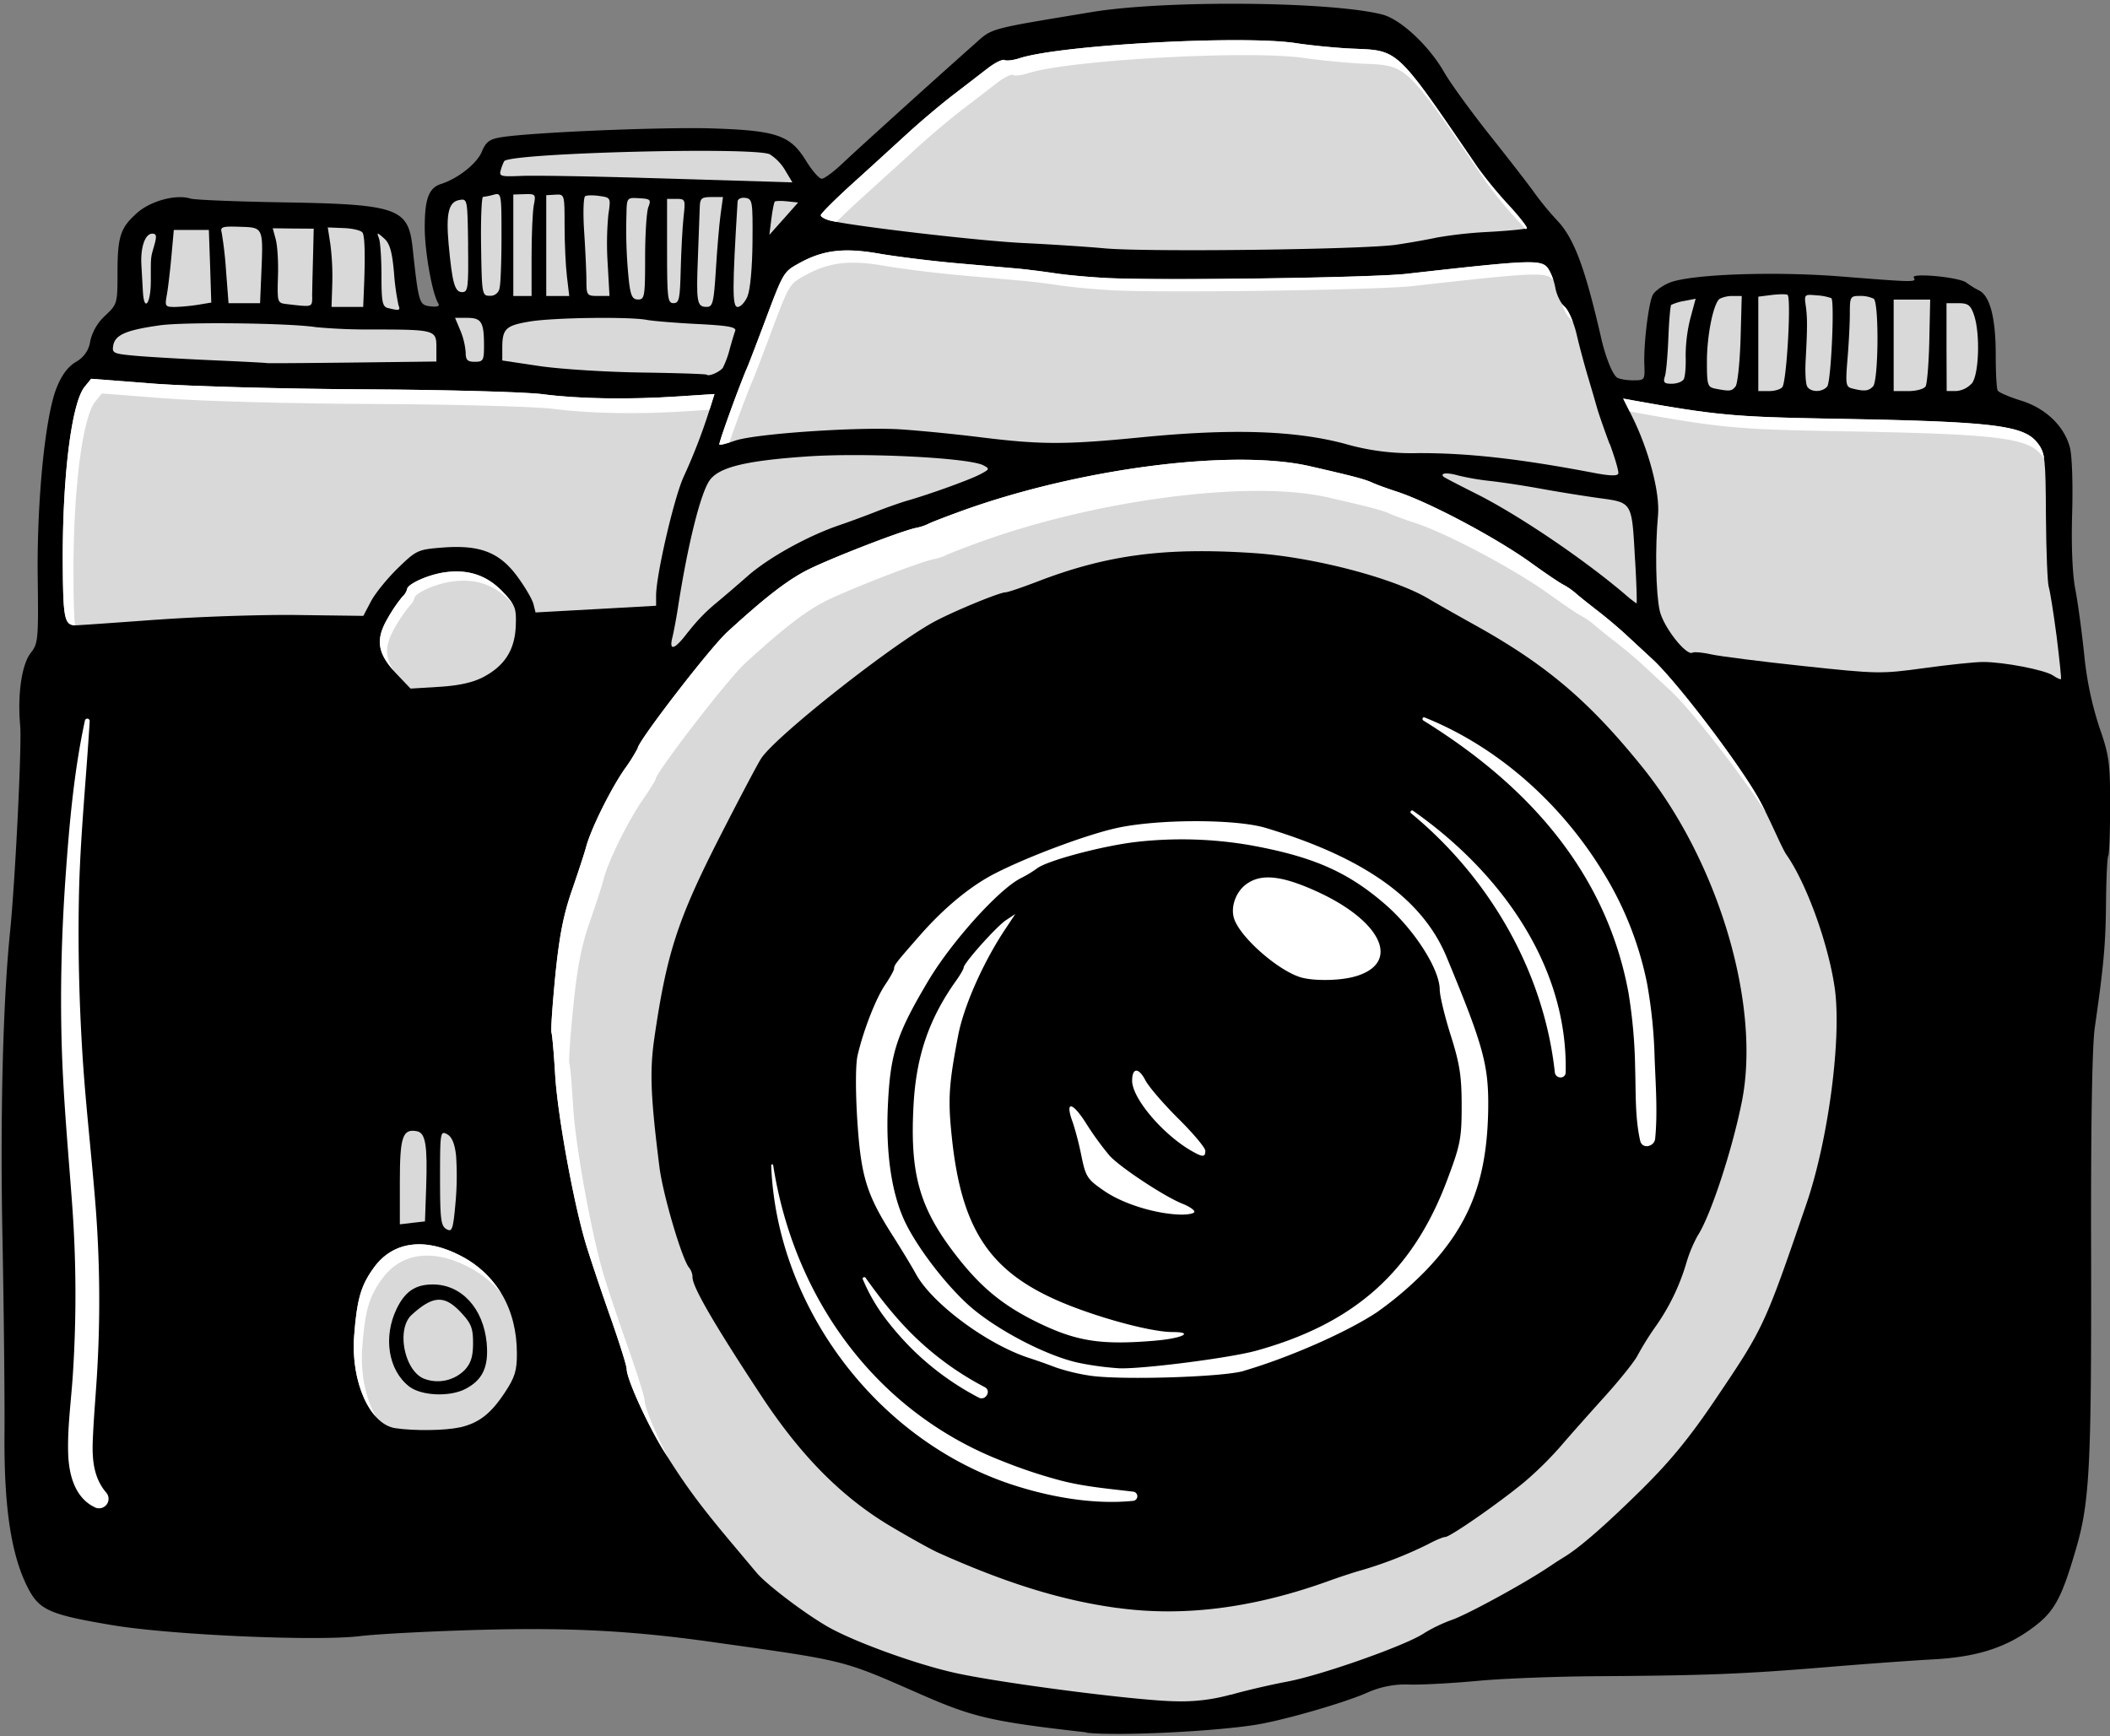 <?xml version="1.0" encoding="UTF-8" standalone="no"?><svg xmlns="http://www.w3.org/2000/svg" xmlns:xlink="http://www.w3.org/1999/xlink" fill="#000000" height="617.7" preserveAspectRatio="xMidYMid meet" version="1" viewBox="-0.6 -1.3 750.6 617.7" width="750.6" zoomAndPan="magnify"><rect x="-0.6" y="-1.3" width="750.6" height="617.7" fill="#808080" stroke="none"/><g id="change1_1"><path d="M385.85,615c-33.82-3.85-40.16-5.31-59.17-13.65C298.62,589.05,301,589.65,253,582.89c-28.76-4.07-51-5.23-83.16-4.35-17.19.48-36.3,1.47-42.49,2.23-15.44,1.87-67.31-.43-88-3.91-22.49-3.78-26-5.37-30.12-13.44C3.36,551.83.81,534.9,1,509.06c.1-12.55-.23-44.49-.74-71C-.55,395.16.44,355,3,330c1.83-18.27,4.2-66.45,3.58-73.13-1-11.14.53-21.78,3.8-25.95,2.58-3.27,2.72-4.82,2.44-26.53-.35-27.09,2.58-57.08,6.62-67.47,1.84-4.7,4-7.64,6.93-9.46A9.88,9.88,0,0,0,31.51,120a17.6,17.6,0,0,1,5.31-9c4.29-4.06,4.38-4.34,4.38-15.1,0-13.09,1-16.22,7.1-21.56,4.81-4.22,13.76-6.59,18.83-5,1.43.46,16.06,1.06,32.49,1.34,41.11.67,45,2,46.54,16,2.17,20,2.33,20.52,6.34,21,2.56.29,3.43-.06,2.79-1.09-2.12-3.42-4.77-18.21-4.8-26.83,0-10.28,1.41-14.2,5.77-15.6,6-1.91,12.74-7.21,14.51-11.43,1.48-3.57,2.72-4.51,6.85-5.19,10.48-1.75,57.88-3.73,75.37-3.15,22.81.76,27.54,2.41,33.16,11.54,2.18,3.52,4.66,6.37,5.58,6.36s4.28-2.51,7.5-5.57c5.4-5.12,32.13-29.29,46.72-42.24,6.68-5.92,4.3-5.26,41.86-11.5,26-4.31,85.24-3.8,103.37.9,6.48,1.68,16.55,11.08,21.9,20.42,2.27,4,9.76,14.28,16.64,22.93S543.65,65,545.39,67.49a104.36,104.36,0,0,0,8.05,9.75C559.39,83.57,563.27,94,569,119c1.62,7,4,12.81,5.61,14,.76.53,3.31,1,5.68,1,4.2,0,4.27-.07,4.06-5.51-.28-7.33,1.47-21.86,3-24.86.67-1.31,3.31-3.25,5.83-4.31,7.32-3.06,36.95-4.16,61-2.27,26.55,2.11,27.05,2.11,26,.38s16.29-.15,18.78,1.85a29.69,29.69,0,0,0,4.53,2.79c3.86,2,5.88,9.86,5.86,23.09,0,6.22.3,11.86.71,12.51s4.11,2.25,8.27,3.54c8.81,2.75,15.33,9,17.4,16.64.77,2.88,1.11,12.89.81,23.37-.34,11.52.07,21.54,1.09,26.93.91,4.71,2.34,15.24,3.19,23.37a120.78,120.78,0,0,0,5.38,25.88c3.5,10,3.86,12.62,3.84,27.91,0,9.28-.3,17.34-.66,17.9s-.72,8-.79,16.56c-.14,14.89-.83,22.52-4,44.48-.94,6.56-1.42,34.49-1.31,79.79.14,76.07-.49,88.89-5.32,105.5-5.21,17.92-7.73,22.55-15.54,28.31-9.7,7.15-20,10.38-35.64,11.2-7.15.39-24.45,1.64-38.42,2.81-28.71,2.38-42.64,2.93-80.74,3.16-14.66.09-33.73.83-42.33,1.64s-19.45,1.42-24.12,1.34a33.36,33.36,0,0,0-15.68,3c-8.05,3.5-28.34,9.38-38.38,11.13-14.43,2.51-50.17,4.26-61.21,3Z"/></g><g id="change2_1"><path d="M437.26,601.63c4.68-1.37,13.78-3.5,20.23-4.72,12.27-2.33,42.46-13,48.56-17.22a54.77,54.77,0,0,1,10.06-4.79c5.73-2.08,25.75-13,34.35-18.81,1.72-1.15,4.09-2.69,5.27-3.4,5.48-3.28,14.88-11.48,27.65-24.08,10.23-10.12,17.1-18.49,26.27-32.1C626.88,471,627.09,470.49,642,427c7.85-22.93,12.6-59.2,10.07-76.85-2.26-15.67-10-37.1-17.12-47.31-1.89-2.72-5.65-12.3-10-20.09-7.19-12.79-29.14-41.6-37.74-49.54L578,224.67c-2.5-2.35-7.18-6.29-10.38-8.76S561,210.7,560,209.8a24.71,24.71,0,0,0-4.58-3.15c-1.55-.83-6.62-4.27-11.29-7.65-12.47-9-36.44-21.73-48-25.46-3.36-1.09-7.28-2.53-8.71-3.2-2.58-1.18-6.86-2.31-22.16-5.81-27.45-6.25-82,.8-123.93,16-5.83,2.12-11.15,4.19-11.8,4.59a18.38,18.38,0,0,1-4.36,1.4c-5.25,1.09-30,10.68-38.34,14.85-7.21,3.63-15.23,9.81-28.69,22.16-6.21,5.67-31.89,39-31.89,41.36a61.37,61.37,0,0,1-4.68,7.44c-5.11,7.39-12,21.42-13.66,27.64-.57,2.14-2.85,9.1-5.05,15.46-3,8.62-4.51,16.31-5.91,30.28-1,10.3-1.66,19.45-1.37,20.35s.88,7.74,1.32,15.2c.85,14.13,6.56,45.49,10.92,60,1.4,4.66,5.23,16.1,8.51,25.41s6,17.89,6,19.08c0,3.53,7.45,19.89,13.35,29.36,7.37,11.83,12.63,19,23.78,32.28,3.59,4.27,7.69,9.17,9.13,10.86,3.34,4,16.24,13.85,24.69,18.83,8.92,5.3,31.37,13.52,45.65,16.72,16.18,3.64,65.37,10,78.76,10.14a65.34,65.34,0,0,0,19.54-2.37Z" fill="#d9d9d9"/></g><g id="change1_2"><path d="M397.05,570.77c-19.92-2.7-39.49-8.75-64-19.74-2.51-1.13-10-5.31-16.76-9.31-17.34-10.31-31.93-25-46-46.34-16.75-25.42-24.54-38.83-24.54-42.27a5.63,5.63,0,0,0-1.17-3.38C242.14,447.07,235.29,424,234,414c-3.19-25.39-3.53-34.26-1.8-46.17,4.36-30,8.29-42,23-70.93,7.09-13.89,13.82-26.66,15-28.41,5.3-8.09,48-41.67,62.41-49.07,7.58-3.91,22.49-10,24.51-10,.79,0,5.84-1.72,11.25-3.79,24.88-9.59,45.58-12.29,77.28-10.15,21.23,1.45,49.71,8.92,62,16.27,2.51,1.5,9.54,5.49,15.62,8.87,26,14.36,41.36,27.38,60.44,51.07,27,33.52,42.17,84.49,35.35,118.83-3.43,17.28-11.18,40.81-15.71,47.72a49.24,49.24,0,0,0-4.13,10,76.8,76.8,0,0,1-11.31,23,106,106,0,0,0-6,9.72c-1.08,2.12-6.35,8.69-11.71,14.63s-12.42,13.87-15.64,17.65A126.5,126.5,0,0,1,541.6,526c-9.19,7.57-26.36,19.5-28.09,19.5-.75,0-3.59,1.2-6.31,2.67a145.66,145.66,0,0,1-23.64,9.2c-2.15.57-7.45,2.3-11.75,3.86-26.62,9.57-51.3,12.71-74.76,9.52Z"/></g><g id="change3_1"><path d="M441.85,486.39c16.29-4.77,36.73-13.78,47.44-20.9a125.53,125.53,0,0,0,17.15-14.61c15.81-16.43,22-32.51,22.37-57.75.19-15.52-1.72-22.46-14.84-54.05-8.55-20.56-29.23-35.3-64.3-45.84-10.79-3.25-38.86-3.18-53.4.12-10.76,2.45-31,10-42.75,16-8.7,4.4-18.15,12.17-26.72,21.93-8.71,9.92-9.34,10.74-9.34,12,0,.58-1.44,3.16-3.18,5.74-3.33,4.91-7.8,16.36-9.83,25.25-.7,3.11-.74,12.38-.09,22.81,1.28,20,3.26,26.51,12.48,41,3.19,5,6.94,11.2,8.34,13.76,5.74,10.59,25.4,25.16,40.42,30,1.82.58,5.95,2,9.17,3.25a70.76,70.76,0,0,0,13,3.09c11.8,1.52,46.76.37,54-1.75Zm-58.21-2.75c-11.75-2.34-30.69-12.3-40.23-21.13-8-7.39-17.26-19.51-21.68-28.34-5-9.95-7.26-24.56-6.5-41.7.83-18.88,3-25.67,14.35-44.77,8.28-13.93,25.14-32.66,32.95-36.57a43,43,0,0,0,5.74-3.46c3.51-2.81,23.85-8.2,35.81-9.5a143.54,143.54,0,0,1,39.75,1.16c22.56,4.05,35,9.49,48.48,21.22,10.29,9,19.22,22.95,19.25,30.19,0,2.17,1.77,9.51,3.91,16.27,3.21,10.16,3.89,14.54,3.89,25.05,0,11.67-.45,13.93-5.15,26.43-12.2,32.5-32.84,51-67.87,60.71-9.15,2.55-39.63,6.48-48.57,6.29a105.22,105.22,0,0,1-14.13-1.85Zm26.76-8c9.61-.81,14.07-3.06,6.05-3.06s-28.33-5.65-41.22-11.37c-24.21-10.74-33.89-25.83-37.24-58-1.42-13.45-1.08-18.74,2.27-36.18,2-10.46,9-26.26,17-38.16l3.32-5-3.25,2.14c-3.39,2.21-15.12,15.33-15.12,16.91,0,.49-1.24,2.63-2.76,4.75-9.59,13.5-14.13,26.77-15.07,44.1C323,417,326.61,429.1,340.62,446.73c8.67,10.9,16.78,17.26,29.75,23.32,12.74,5.95,21.45,7.17,40,5.6Zm13.87-45.88c0-.64-1.91-1.91-4.24-2.83-6.31-2.49-22-12.83-25.88-17.05a106.53,106.53,0,0,1-8.46-11.66c-5-7.84-7.55-7.89-4.63-.11a109.34,109.34,0,0,1,3,11.65c1.57,7.67,2.08,8.46,8.25,12.68,6.68,4.58,18.27,8.15,27.08,8.36,2.69.05,4.88-.41,4.88-1Zm3.9-21.66c0-1.08-4.31-6.2-9.55-11.4S408.05,385.33,406.84,383c-2.39-4.62-4.7-4.51-4.7.19,0,6.29,11.11,19.33,21.42,25.12,3.71,2.1,4.61,2.07,4.61-.19ZM481.74,346c16.18-4.86,9.16-19.78-14.33-30.35-12.31-5.55-19.52-6.23-24.75-2.33-3.83,2.86-5.67,8.48-4.12,12.56,2.67,7,16.37,18.73,24.16,20.67,4.89,1.22,14,1,19-.55Z" fill="#ffffff"/></g><g id="change2_2"><path d="M163,506.51c6.8-1.58,11-4.82,16.06-12.52,3.5-5.3,4.22-7.64,4.22-13.7,0-15.84-7.13-28.19-20.17-34.92-12.67-6.54-23.84-5-30.57,4.1-4.73,6.45-6.13,11.21-7.15,24.32-1.27,16.35,5.51,31.65,14.66,33,6.66,1,17.85.87,22.95-.32Z" fill="#d9d9d9"/></g><g id="change1_3"><path d="M144.89,491.9c-7.39-5.81-9.24-17.59-4.37-27.63,3-6.15,6.66-8.62,12.85-8.62,10.2,0,18,8.52,19.16,20.84.76,8.47-1.41,13.15-7.59,16.35-5.64,2.91-15.76,2.44-20.05-.94Z"/></g><g id="change2_3"><path d="M164.74,486.06c2.19-2.41,2.94-4.78,2.94-9.55,0-5.42-.66-7-4.4-11-5.8-6.15-9.88-5.92-17.42.95-5.65,5.14-2.55,20.3,4.66,22.83a13.58,13.58,0,0,0,14.22-3.23Z" fill="#d9d9d9"/></g><g id="change2_4"><path d="M161.63,409.72c-.49-4.26-1.5-6.63-3.21-7.53-2.37-1.29-2.48-.66-2.48,15.58,0,14.75.3,17.07,2.28,18.2s2.37.26,3.22-9.38a105.23,105.23,0,0,0,.19-16.87Z" fill="#d9d9d9"/></g><g id="change2_5"><path d="M151,421.15c.51-15-.21-19.38-3.25-20-5.12-1-6.11,1.91-6.11,17.9v15.21l4.46-.53,4.48-.51Z" fill="#d9d9d9"/></g><g id="change2_6"><path d="M171.14,239.67c7.72-4,11.39-9.68,11.73-18.23.25-6.4-.12-7.39-4.54-12.1-5.64-6-12.46-8.29-21-7-5.85.87-13.13,4.21-13.13,6a5.82,5.82,0,0,1-1.69,2.65,52.71,52.71,0,0,0-5.23,7.72c-4.45,7.61-3.68,12.52,3.18,19.73l5,5.23,10.12-.62c6.86-.41,11.91-1.5,15.57-3.39Z" fill="#d9d9d9"/></g><g id="change2_7"><path d="M731,225c-1.08-8.19-2.33-16.07-2.79-17.5s-.9-12.67-1-25c-.1-20.63-.31-22.64-2.86-26-4.89-6.58-15.49-7.83-74.75-8.85-33-.59-40.33-1.28-69.29-6.49l-3.49-.64,3.12,6.22c6,12,10,27.23,9.28,35.23-1.08,11.69-.8,27.67.6,34,1.29,5.79,9.52,16.27,11.71,14.91.57-.35,3.54-.07,6.63.62s17.84,2.56,32.77,4.15c26.41,2.82,27.58,2.84,43,.73,8.71-1.21,18.11-2.18,20.9-2.18,7.35,0,21.89,2.81,24.83,4.77,1.37.94,2.68,1.52,2.89,1.33S732,233.22,731,225Z" fill="#d9d9d9"/></g><g id="change2_8"><path d="M244.28,223.45a64.63,64.63,0,0,1,8.94-9.43c2.61-2.14,8.09-6.82,12.17-10.41,7.35-6.48,21.33-14.24,32.53-18.05,3.23-1.1,9.09-3.25,13-4.79s8.93-3.29,11.07-3.91c7.93-2.26,22.4-7.47,26-9.38,3.48-1.83,3.57-2,1.21-3.25-5.19-2.68-41.94-4.54-62.41-3.16-22.42,1.52-31.93,3.89-35.11,8.75s-7.67,22.84-11.08,44.87c-.61,3.94-1.52,8.76-2,10.74-1.32,5.18.87,4.4,5.64-2Z" fill="#d9d9d9"/></g><g id="change2_9"><path d="M55,219.18c15-1.1,37.77-1.86,50.51-1.68l23.14.3,2.7-5.14c1.49-2.83,5.78-8.13,9.54-11.79,6.59-6.41,7.16-6.68,15.76-7.36,13.37-1.06,20.37,1.61,26.73,10.21,2.76,3.73,5.35,8.16,5.78,9.86l.76,3,21.45-1.18,21.43-1.2v-3.63c0-7.19,6.32-34.53,9.76-42.18a203.84,203.84,0,0,0,9.23-23.87l1.78-5.64-12.67.83c-17.84,1.19-35.56.91-48.49-.78-6.08-.79-34.5-1.57-63.16-1.72s-62.31-1.08-74.77-2l-22.66-1.75-2.34,2.88c-4.62,5.72-7.87,31.69-7.75,62,.09,20.53.54,22.82,4.61,22.82.72,0,13.62-.88,28.66-2Z" fill="#d9d9d9"/></g><g id="change2_10"><path d="M581.05,198.06c-1.17-21.13-.8-20.51-13.07-22.2-5.61-.78-14.88-2.28-20.62-3.33s-13.71-2.26-17.74-2.71a89.37,89.37,0,0,1-11.64-2c-3.86-1.1-6.49-.84-5,.53.3.26,5.46,2.95,11.45,5.95,14.89,7.46,38,23.06,52.91,35.72a45.06,45.06,0,0,0,4.24,3.36c.17,0,0-6.84-.51-15.27Z" fill="#d9d9d9"/></g><g id="change2_11"><path d="M572,156.69c-1.87-5-3.91-10.85-4.51-13s-2.06-7.12-3.23-11.05-3-10.69-4-15-3-8.73-4.29-9.83-2.78-4.08-3.26-6.61a20.49,20.49,0,0,0-2.61-7c-2.38-3.27-5.74-3.14-50.32,1.89-12.31,1.38-86.3,2.46-106.15,1.52-5.73-.27-14.23-1-18.89-1.7S364,94.47,361.09,94.22l-21.48-1.89c-9-.8-21.34-2.34-27.54-3.41-12.58-2.19-20-1.27-28.61,3.55-5.36,3-5.4,3.07-12.22,21.27-2.69,7.15-5.39,14.19-6,15.62-3,6.91-10.3,27.14-9.94,27.49s2.73-.41,5.6-1.38c7.27-2.51,44.34-5,59.18-4,6.8.46,19.12,1.68,27.35,2.7,22.33,2.78,30.78,2.79,58,.11,32.05-3.16,54.56-2.46,72.42,2.31a85.09,85.09,0,0,0,26,3.31c17.76-.06,36.15,2,62.4,7,5.78,1.12,8.59,1.19,8.84.27.21-.76-1.17-5.46-3-10.46Z" fill="#d9d9d9"/></g><g id="change2_12"><path d="M700.78,135.21c2.63-3.08,3.12-17.9.81-24.54-1.2-3.45-2.1-4.11-5.6-4.11h-4.15l0,15.63.06,15.63h3.3a8.37,8.37,0,0,0,5.53-2.61Zm-84,1c.73-.88,1.54-8.51,1.8-16.92L619,104l-3.26,0a10.33,10.33,0,0,0-4.59,1c-2.24,1.62-4.54,12.93-4.54,22.38,0,8.31.23,9,2.93,9.58,5.21,1,5.85.93,7.19-.71Zm16.7.15c1.54-2.48,3.16-31.58,1.83-32.74-.35-.32-2.84-.3-5.52,0l-4.9.62v33.59h3.83c2.11,0,4.25-.67,4.76-1.5Zm15.94-.2c1.33-1.61,2.66-30.19,1.46-31.38a18.2,18.2,0,0,0-5.14-1c-4.4-.42-4.54-.32-4,3.46.63,4.31.63,7.93,0,19.56-.25,4.29,0,8.55.56,9.43,1.29,2.1,5.36,2.07,7.13-.05Zm16.26.05c2-2.05,2.18-29.85.27-31.23a10.76,10.76,0,0,0-4.91-1c-3.41,0-3.59.26-3.59,6.29,0,3.48-.37,10.74-.83,16.14-.74,9-.6,9.9,1.63,10.48,4.35,1.12,5.88.95,7.43-.71Zm18.7,0c.56-.88,1.16-8.21,1.34-16.26l.32-14.67h-13v32.56h5.14c2.81,0,5.58-.73,6.15-1.63Zm-86.06-2.49c.53-.84.85-4.5.73-8.14a55.16,55.16,0,0,1,1.66-13.6l1.89-7-4.06.79a17.27,17.27,0,0,0-4.64,1.4c-.31.32-.76,5.56-1,11.64s-.76,12.26-1.23,13.75c-.7,2.2-.29,2.66,2.42,2.66,1.8,0,3.69-.69,4.2-1.52Z" fill="#d9d9d9"/></g><g id="change2_13"><path d="M256.58,129.46a32.47,32.47,0,0,0,2.35-6.37c.74-2.73,1.66-5.75,2-6.68.51-1.35-2.48-1.89-13.43-2.44-7.74-.39-15.85-1.06-18-1.47-6.18-1.18-33.1-.83-41.58.57s-9.83,2.53-9.84,9.22l0,4.66,13.36,2c7.35,1.07,23.6,2.1,36.13,2.28s23,.51,23.25.77c.74.75,4.68-1,5.76-2.51Z" fill="#d9d9d9"/></g><g id="change2_14"><path d="M154.64,122.25c0-6.16-.48-6.3-22.56-6.34a201.92,201.92,0,0,1-20.2-.81c-9.15-1.47-46.53-1.93-55.58-.67-11.89,1.66-15.88,3.36-16.59,7.06-.54,2.85-.09,3.06,8,3.79,4.72.42,17.09,1.13,27.48,1.59s19,.9,19.1,1,13.74,0,30.28-.19l30.07-.37Z" fill="#d9d9d9"/></g><g id="change2_15"><path d="M171.58,121.65c0-8.35-.92-9.87-5.94-9.87h-4.36l1.89,4.52a25.15,25.15,0,0,1,1.89,7.81c0,2.65.64,3.3,3.25,3.3,3,0,3.27-.49,3.27-5.76Z" fill="#d9d9d9"/></g><g id="change2_16"><path d="M141.16,107.26a84.1,84.1,0,0,1-1.61-11.68c-.67-7.46-1.52-10.32-3.53-12.09-2.57-2.24-2.62-2.24-1.79.06.48,1.32.87,7.28.87,13.26,0,9.26.35,11,2.27,11.47,4.07,1,4.54.92,3.79-1Z" fill="#d9d9d9"/></g><g id="change2_17"><path d="M70,107.1l4.56-.76-.41-12.92L73.7,80.51H61.23L60.37,90c-.48,5.19-1.2,11.34-1.63,13.67-.74,4-.55,4.25,2.95,4.23A68.59,68.59,0,0,0,70,107.1Z" fill="#d9d9d9"/></g><g id="change2_18"><path d="M110.43,104.27c0-2,.18-8.22.32-13.91L111,80.05,103.72,80l-7.3-.09,1.06,3.9c.6,2.14,1,8.13.8,13.29-.29,9.13-.21,9.4,3,9.77,9.38,1.11,9.12,1.19,9.2-2.56Z" fill="#d9d9d9"/></g><g id="change2_19"><path d="M128.83,102.33c.53-12.25.37-19.52-.45-20.85-.47-.78-3.44-1.5-6.6-1.64L116,79.61l.93,6a91.59,91.59,0,0,1,.67,14.13l-.26,8.15H128.6Z" fill="#d9d9d9"/></g><g id="change2_20"><path d="M254.07,94.52c.44-7.35,1.2-16.13,1.67-19.54l.85-6.18h-4.08c-3.57,0-4.1.45-4.18,3.58-.06,2-.36,10-.66,17.9-.63,16.06-.35,17.6,3.13,17.6,2.17,0,2.52-1.46,3.27-13.36Z" fill="#d9d9d9"/></g><g id="change2_21"><path d="M265.35,104c.94-2.26,1.67-10.28,1.74-19.2.11-14.49,0-15.34-2.55-15.71-1.46-.21-2.7.36-2.75,1.29-1.91,31.08-1.91,37.53,0,37.53,1.1,0,2.7-1.77,3.58-3.91Z" fill="#d9d9d9"/></g><g id="change2_22"><path d="M53.05,98.76c0-9.22-.12-8.11,1.29-13,.88-3.1.72-3.94-.78-3.94C51,81.82,49.32,86.73,49.7,93c.17,2.82.42,7,.53,9.36.38,7.58,2.82,4.48,2.82-3.57Z" fill="#d9d9d9"/></g><g id="change2_23"><path d="M92.34,96.48c.73-17,.82-16.84-7.56-17.1-6.32-.21-7.1,0-6.52,2.08a135,135,0,0,1,1.56,13.71l.88,11.39H91.92Z" fill="#d9d9d9"/></g><g id="change2_24"><path d="M241.56,94.5c.16-6.61.63-15,1-18.55.71-6.29.64-6.5-2.56-6.5H236.7V88c0,16.82.21,18.56,2.28,18.55s2.31-1.57,2.58-12Z" fill="#d9d9d9"/></g><g id="change2_25"><path d="M228.89,90.36c0-8.19.51-16.25,1.13-17.91,1.06-2.75.78-3-3.25-3.23-4.38-.25-4.4-.23-4.52,5.85a173.36,173.36,0,0,0,.92,24c.6,4.94,1.25,6.18,3.23,6.18,2.3,0,2.49-1.11,2.49-14.9Z" fill="#d9d9d9"/></g><g id="change2_26"><path d="M177.14,101c.38-1.63.66-9.88.66-18.36,0-15.12-.06-15.4-2.77-14.68a24.93,24.93,0,0,1-3.79.78c-.52,0-.85,7.93-.7,17.6.26,17.13.35,17.59,3.12,17.59a3.29,3.29,0,0,0,3.48-2.93Z" fill="#d9d9d9"/></g><g id="change2_27"><path d="M188.5,89.8c0-7.79.37-16,.8-18.16.76-3.78.6-4-3.25-3.87L182,67.9V104h6.5Z" fill="#d9d9d9"/></g><g id="change2_28"><path d="M201.08,97.12c-.46-3.75-.83-11.89-.84-18.09,0-11.19,0-11.26-3.26-11.08l-3.26.19V104h8.18Z" fill="#d9d9d9"/></g><g id="change2_29"><path d="M215.57,92.45A109.61,109.61,0,0,1,215.82,75c.88-5.9.87-6-3.11-6.57-2.21-.34-4.52-.3-5.14.07s-.8,6-.37,12.54.79,14.36.81,17.4c0,5.34.19,5.55,4.13,5.55h4.08Z" fill="#d9d9d9"/></g><g id="change2_30"><path d="M165.93,86c-.22-16.57-.23-16.68-3.17-16.14C159,70.56,158,74.61,159,85.63c1.29,13.87,2.17,17,4.79,17,2.12,0,2.29-1.48,2.12-16.67Z" fill="#d9d9d9"/></g><g id="change2_31"><path d="M496.25,85.74c4.82-.71,11.28-1.87,14.34-2.54a152.44,152.44,0,0,1,18.43-2c7.08-.39,13.16-1,13.52-1.32s-2.62-4.12-6.56-8.4a149,149,0,0,1-11-13.39C495.79,15.4,497.16,16.71,480.38,16c-5.42-.24-14.55-1.11-20.28-2-19.49-2.83-83.46.71-98,5.41-2.31.76-4.73,1-5.37.65s-3.25.87-5.8,2.82-8,6.19-12.2,9.39-11.15,9.06-15.5,13S310,57.38,303.38,63.35s-12,11.33-12,11.91,1.47,1.43,3.27,1.89c8,2,52.93,7.24,68.62,8,9.54.46,22.62,1.3,29.06,1.9,15.09,1.38,92.38.43,103.89-1.3Z" fill="#d9d9d9"/></g><g id="change2_32"><path d="M279.44,70.33c-2.16-.23-4.14-.19-4.42.09s-.83,3.06-1.22,6.17l-.71,5.65,5.13-5.74,5.1-5.76Z" fill="#d9d9d9"/></g><g id="change2_33"><path d="M278.76,59.36a17,17,0,0,0-5.51-5.76c-5.46-2.72-91.94-.51-94.48,2.42a16,16,0,0,0-1.17,3c-.74,2.43-.26,2.57,7.34,2.26,4.46-.2,24.83.14,45.26.76l44.08,1.32,7,.22Z" fill="#d9d9d9"/></g><g id="change3_2"><path d="M581.81,145.58c29,5.21,36.3,5.9,69.29,6.48,59.25,1,69.86,2.28,74.75,8.85.26.36.5.7.71,1a10.29,10.29,0,0,0-2.2-5.45c-4.89-6.58-15.49-7.83-74.75-8.85-33-.59-40.33-1.28-69.29-6.49l-3.49-.64,2.29,4.57Z" fill="#ffffff"/></g><g id="change3_3"><path d="M25.54,203.56c-.13-30.31,3.13-56.28,7.75-62l2.34-2.88,22.66,1.75c12.46,1,46.11,1.89,74.77,2s57.08.94,63.16,1.73c12.93,1.68,30.65,2,48.49.78l7.09-.47,1.77-5.59-12.67.83c-17.84,1.19-35.56.91-48.49-.78-6.08-.79-34.5-1.57-63.16-1.72s-62.31-1.08-74.77-2l-22.66-1.75-2.34,2.88c-4.62,5.72-7.87,31.69-7.75,62,.09,20.12.54,22.72,4.38,22.81C25.68,217.79,25.57,212.36,25.54,203.56Z" fill="#ffffff"/></g><g id="change3_4"><path d="M139.85,222a55,55,0,0,1,5.23-7.72,5.77,5.77,0,0,0,1.7-2.65c0-1.82,7.28-5.16,13.13-6,8.53-1.27,15.35,1,21,7l.91,1a24.71,24.71,0,0,0-3.47-4.27c-5.64-6-12.46-8.29-21-7-5.85.87-13.13,4.21-13.13,6a5.82,5.82,0,0,1-1.69,2.65,52.71,52.71,0,0,0-5.23,7.72c-4.2,7.18-3.68,12,2.15,18.56C136.14,232.25,136.38,228,139.85,222Z" fill="#ffffff"/></g><g id="change3_5"><path d="M228.71,496.88c0-1.18-2.7-9.76-6-19.08s-7.12-20.74-8.51-25.4c-4.37-14.54-10.07-45.9-10.92-60-.44-7.46-1-14.29-1.32-15.2s.33-10.05,1.37-20.35c1.4-14,2.9-21.66,5.9-30.28,2.21-6.36,4.49-13.32,5-15.46,1.63-6.22,8.56-20.25,13.66-27.65,2.58-3.74,4.68-7.08,4.68-7.44,0-2.34,25.69-35.68,31.89-41.35C278,222.29,286,216.1,293.21,212.48c8.34-4.17,33.09-13.76,38.34-14.86a18.73,18.73,0,0,0,4.37-1.39c.65-.41,6-2.47,11.8-4.6,41.92-15.22,96.47-22.27,123.93-16,15.3,3.5,19.58,4.63,22.15,5.81,1.43.67,5.36,2.11,8.72,3.2,11.51,3.73,35.49,16.47,48,25.46,4.66,3.37,9.73,6.82,11.29,7.65a25.91,25.91,0,0,1,4.58,3.14c1,.9,4.38,3.66,7.59,6.11s7.88,6.42,10.39,8.77,6.64,6.18,9.19,8.53c7.41,6.83,24.71,29.15,34,43.39-.83-1.67-1.68-3.33-2.57-4.93-7.19-12.79-29.14-41.6-37.74-49.54L578,224.67c-2.5-2.35-7.18-6.29-10.38-8.76S561,210.7,560,209.8a24.71,24.71,0,0,0-4.58-3.15c-1.55-.83-6.62-4.27-11.29-7.65-12.47-9-36.44-21.73-48-25.46-3.36-1.09-7.28-2.53-8.71-3.2-2.58-1.18-6.86-2.31-22.16-5.81-27.45-6.25-82,.8-123.93,16-5.83,2.12-11.15,4.19-11.8,4.59a18.38,18.38,0,0,1-4.36,1.4c-5.25,1.09-30,10.68-38.34,14.85-7.21,3.63-15.23,9.81-28.69,22.16-6.21,5.67-31.89,39-31.89,41.36a61.37,61.37,0,0,1-4.68,7.44c-5.11,7.39-12,21.42-13.66,27.64-.57,2.14-2.85,9.1-5.05,15.46-3,8.62-4.51,16.31-5.91,30.28-1,10.3-1.66,19.45-1.37,20.35s.88,7.74,1.32,15.2c.85,14.13,6.56,45.49,10.92,60,1.4,4.66,5.23,16.1,8.51,25.41s6,17.89,6,19.08c0,3.53,7.45,19.89,13.35,29.36l1.32,2.09C232.64,508.73,228.74,499.44,228.71,496.88Z" fill="#ffffff"/></g><g id="change3_6"><path d="M558,112.19a5.11,5.11,0,0,1,1,1.19c-1-2.64-2.11-4.83-3-5.56a5.71,5.71,0,0,1-.89-1A12.45,12.45,0,0,0,558,112.19Z" fill="#ffffff"/></g><g id="change3_7"><path d="M267.27,133.72c.62-1.43,3.32-8.46,6-15.62,6.82-18.19,6.86-18.25,12.23-21.27,8.59-4.82,16-5.74,28.61-3.55,6.2,1.08,18.58,2.62,27.54,3.41s18.62,1.64,21.48,1.89,9,1,13.67,1.7S390,101.71,395.69,102c19.86.94,93.85-.14,106.16-1.52,43.46-4.9,47.74-5.14,50.13-2.12a16.25,16.25,0,0,0-1.85-4.13c-2.38-3.27-5.74-3.14-50.32,1.89-12.31,1.38-86.3,2.46-106.15,1.52-5.73-.27-14.23-1-18.89-1.7S364,94.47,361.09,94.22l-21.48-1.89c-9-.8-21.34-2.34-27.54-3.41-12.58-2.19-20-1.27-28.61,3.55-5.37,3-5.4,3.07-12.22,21.27-2.69,7.15-5.39,14.19-6,15.62-3,6.91-10.3,27.14-9.94,27.49.17.17,1.63-.15,3.57-.73C261.1,149.57,265.21,138.48,267.27,133.72Z" fill="#ffffff"/></g><g id="change3_8"><path d="M297,77.64c2.19-2.24,5.63-5.53,9.51-9,6.58-6,15.51-14.08,19.86-18.05s11.32-9.83,15.49-13,9.69-7.43,12.21-9.39,5.14-3.23,5.79-2.83,3.06.11,5.38-.65c14.54-4.7,78.51-8.23,98-5.4,5.72.84,14.85,1.71,20.28,2,16.78.74,15.41-.57,44.55,42.17a154,154,0,0,0,11,13.39c1.08,1.16,2.07,2.28,3,3.31a1.46,1.46,0,0,0,.46-.15c.33-.36-2.62-4.12-6.56-8.4a149,149,0,0,1-11-13.39C495.79,15.4,497.16,16.71,480.38,16c-5.42-.24-14.55-1.11-20.28-2-19.49-2.83-83.46.71-98,5.41-2.31.76-4.73,1-5.37.65s-3.25.87-5.8,2.82-8,6.19-12.2,9.39-11.15,9.06-15.5,13S310,57.38,303.38,63.35s-12,11.33-12,11.91,1.47,1.43,3.27,1.89C295.27,77.3,296.07,77.47,297,77.64Z" fill="#ffffff"/></g><g id="change3_9"><path d="M128.29,477.84c1-13.11,2.41-17.88,7.15-24.33,6.73-9.14,17.9-10.64,30.56-4.1a36.85,36.85,0,0,1,11.58,9.25,36,36,0,0,0-14.46-13.29c-12.67-6.54-23.84-5-30.57,4.1-4.73,6.45-6.13,11.21-7.15,24.32-.92,11.78,2.36,23,7.69,28.87C129.53,496.4,127.55,487.3,128.29,477.84Z" fill="#ffffff"/></g><g id="change3_10"><path d="M29.62,255a.86.86,0,0,1,1.69.23c-1.25,20.82-3.42,41.51-3.83,62.39-.37,18.5.07,37,1.21,55.49,1.15,18.7,3.39,37.3,4.82,56a434.87,434.87,0,0,1,.55,55.81c-.46,8.8-1.32,17.58-1.66,26.38-.25,6.57.29,13.09,4.69,18.29A3.38,3.38,0,0,1,33,534.87c-7.12-3.5-9.12-11.79-9.35-19.11-.29-9.64,1.16-19.43,1.73-29.06a439.39,439.39,0,0,0-.24-58.51c-1.42-19.55-3.28-39-3.81-58.65-.53-19.4,0-38.81,1.34-58.17C24,292.56,25.62,273.46,29.62,255Zm471.71,33c27.79,22.86,47.25,56.18,51.17,92.15.27,2.42,3.82,2.55,3.87,0,.81-38.58-23.93-71.76-54.35-93.05-.53-.37-1.2.48-.69.9Zm4.36-33c23.83,14.76,45.11,33.45,59,58.13a124.72,124.72,0,0,1,14,38.65,182.57,182.57,0,0,1,2.39,27c.28,8.49-.09,17.39,1.78,25.72.72,3.19,5.06,2.15,5.34-.72.91-9.37.17-19.17-.19-28.57a174.58,174.58,0,0,0-2.7-26.7,120.34,120.34,0,0,0-15.8-39.79c-14.68-24-37.12-44.3-63.37-54.8-.62-.25-1,.72-.44,1.05ZM306.37,453.88A64.19,64.19,0,0,0,313.79,467a105.43,105.43,0,0,0,9.67,11.23,98.49,98.49,0,0,0,24.1,17.67c2.45,1.29,4.62-2.44,2.17-3.71a106.75,106.75,0,0,1-23.57-16.66c-7.08-6.58-13.2-14.33-18.8-22.19a.57.57,0,0,0-1,.58Zm-32.63-40.6c1.92,50.28,37.51,97.61,85.39,113.49,13.37,4.43,29.12,7.3,43.21,5.88a1.65,1.65,0,0,0,0-3.3c-8.35-1-16.64-1.72-24.83-3.74a176.24,176.24,0,0,1-21.57-7.13,125.38,125.38,0,0,1-40.07-25.07c-22.73-21.19-36.67-49.66-41.43-80.23-.06-.4-.72-.3-.7.1Z" fill="#ffffff"/></g></svg>